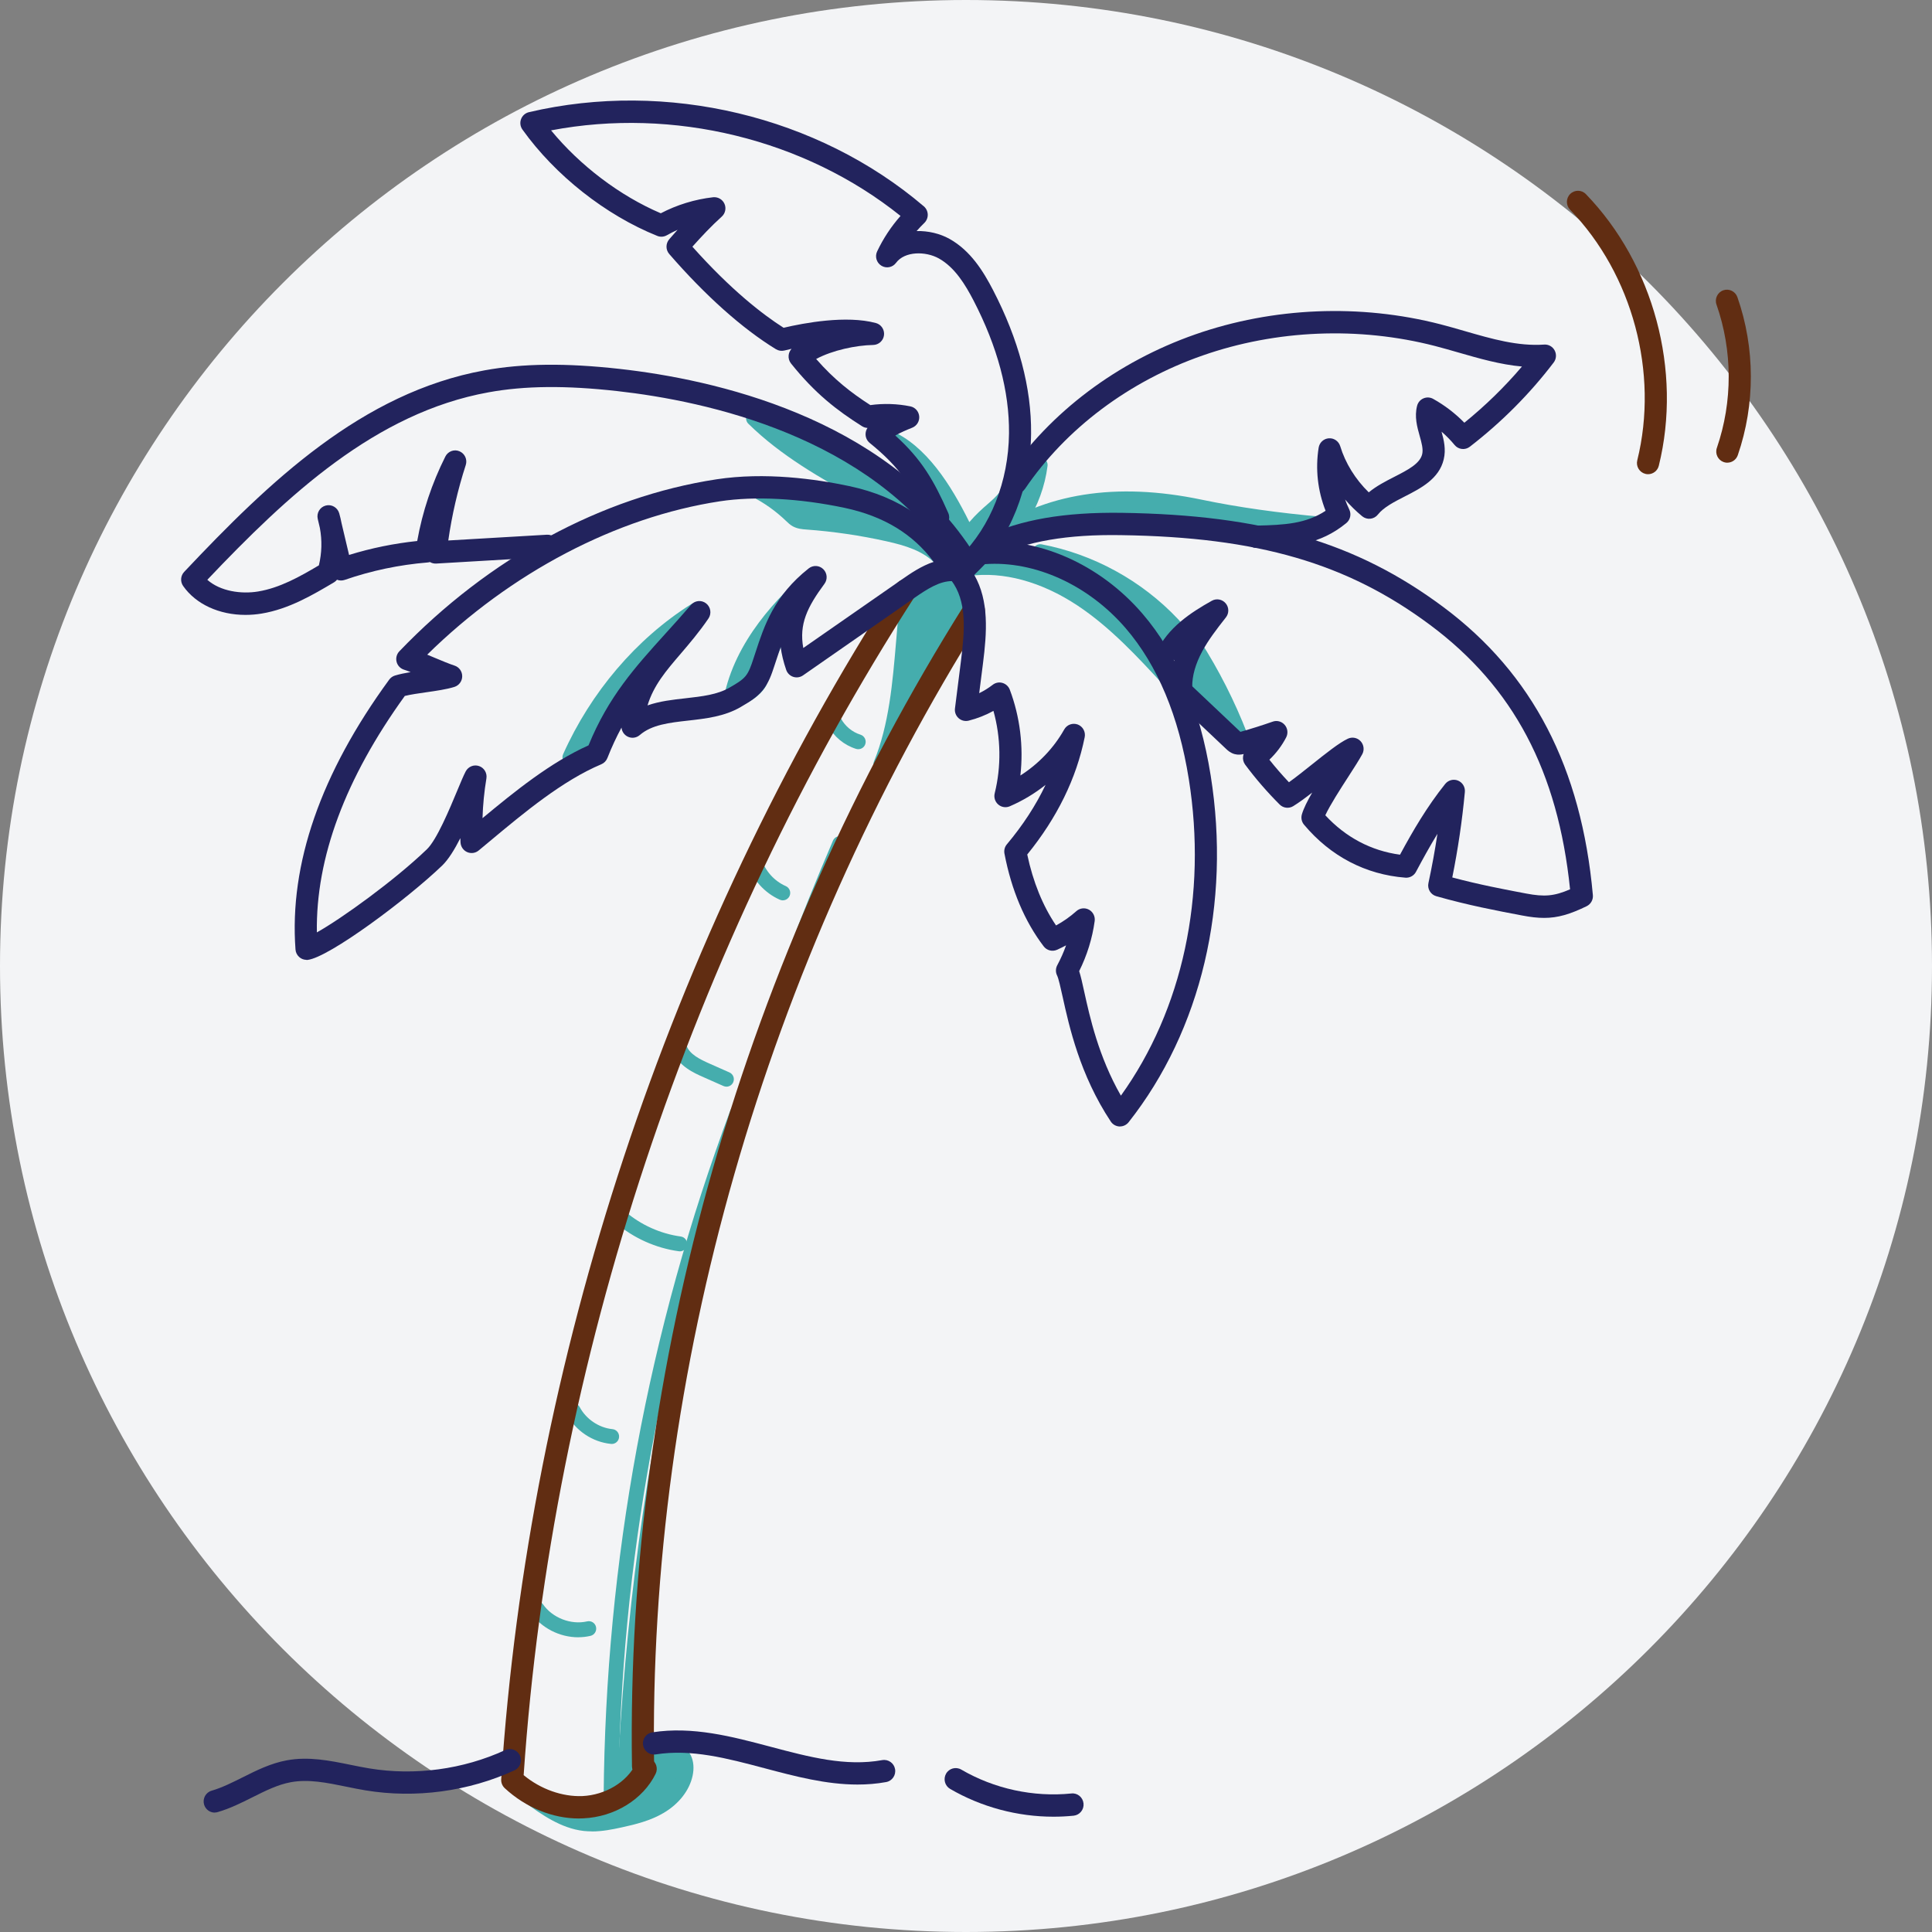 <svg width="96" height="96" viewBox="0 0 96 96" fill="none" xmlns="http://www.w3.org/2000/svg">
<rect x="0" y="0" width="96" height="96" fill="#808080" stroke="none"/>
<path d="M0 48C0 21.49 21.49 0 48 0C74.51 0 96 21.49 96 48C96 74.51 74.51 96 48 96C21.49 96 0 74.51 0 48Z" fill="#F3F4F6"/>
<g clip-path="url(#clip0_15715_1581)">
<path d="M28.315 37.63C29.624 34.704 31.756 32.091 34.525 30.342C32.383 32.287 30.625 34.621 29.371 37.182C29.297 37.331 29.213 37.494 29.056 37.562C28.98 37.593 28.898 37.6 28.815 37.605C28.594 37.619 28.374 37.635 28.315 37.63Z" fill="#45ADAD"/>
<path d="M28.345 38.001C28.321 38.001 28.302 38.001 28.285 37.999C28.166 37.989 28.059 37.921 27.999 37.819C27.939 37.715 27.932 37.588 27.98 37.479C29.361 34.39 31.615 31.746 34.329 30.03C34.489 29.927 34.703 29.967 34.816 30.12C34.932 30.273 34.911 30.489 34.77 30.618C32.678 32.518 30.923 34.845 29.699 37.347C29.619 37.508 29.487 37.781 29.196 37.904C29.063 37.959 28.932 37.968 28.838 37.975C28.576 37.992 28.431 38.001 28.345 38.001ZM29.516 36.103C29.302 36.467 29.101 36.84 28.913 37.22C28.951 37.203 29.017 37.069 29.041 37.019C29.192 36.71 29.351 36.405 29.516 36.103Z" fill="#45ADAD"/>
<path d="M36.323 34.753C36.8 32.28 38.586 30.146 40.546 28.52C39.499 30.231 38.279 31.924 37.759 33.854C37.697 34.081 37.022 34.758 36.323 34.753Z" fill="#45ADAD"/>
<path d="M36.33 35.122H36.319C36.211 35.122 36.107 35.072 36.038 34.987C35.97 34.902 35.942 34.789 35.963 34.682C36.504 31.886 38.627 29.632 40.313 28.234C40.452 28.119 40.652 28.121 40.788 28.241C40.922 28.36 40.953 28.56 40.858 28.715C40.672 29.018 40.481 29.32 40.29 29.624C39.424 30.996 38.529 32.416 38.114 33.951C38.005 34.354 37.178 35.122 36.331 35.122H36.33ZM38.601 30.982C37.833 31.93 37.168 33.03 36.82 34.244C37.123 34.085 37.366 33.83 37.409 33.738C37.669 32.771 38.103 31.859 38.601 30.981V30.982Z" fill="#45ADAD"/>
<path d="M42.648 37.227C42.611 37.227 42.575 37.222 42.539 37.212C41.942 37.026 41.43 36.601 41.136 36.044C41.041 35.863 41.108 35.639 41.287 35.544C41.466 35.449 41.688 35.516 41.783 35.697C41.985 36.077 42.348 36.379 42.756 36.505C42.949 36.566 43.059 36.773 42.999 36.967C42.951 37.127 42.806 37.227 42.648 37.227Z" fill="#45ADAD"/>
<path d="M38.9 44.739C38.851 44.739 38.801 44.728 38.753 44.708C37.989 44.373 37.381 43.694 37.131 42.893C37.071 42.698 37.178 42.49 37.37 42.429C37.563 42.369 37.77 42.476 37.83 42.67C38.018 43.271 38.472 43.779 39.044 44.029C39.23 44.111 39.316 44.328 39.235 44.515C39.175 44.654 39.041 44.737 38.898 44.737L38.9 44.739Z" fill="#45ADAD"/>
<path d="M36.099 53.996C36.049 53.996 35.999 53.985 35.951 53.965L34.966 53.529C34.496 53.323 33.711 52.974 33.435 52.24C33.363 52.049 33.459 51.836 33.649 51.763C33.838 51.691 34.05 51.787 34.122 51.978C34.276 52.387 34.77 52.634 35.261 52.852L36.245 53.288C36.431 53.369 36.516 53.588 36.433 53.776C36.373 53.914 36.239 53.996 36.097 53.996H36.099Z" fill="#45ADAD"/>
<path d="M33.779 62.177C33.762 62.177 33.746 62.177 33.729 62.174C32.589 62.019 31.477 61.52 30.6 60.768C30.445 60.636 30.427 60.402 30.559 60.248C30.69 60.092 30.922 60.072 31.076 60.206C31.847 60.867 32.824 61.306 33.827 61.441C34.029 61.469 34.168 61.655 34.143 61.858C34.118 62.044 33.96 62.179 33.779 62.179V62.177Z" fill="#45ADAD"/>
<path d="M30.396 71.748C30.384 71.748 30.372 71.748 30.36 71.747C29.439 71.656 28.597 71.091 28.159 70.27C28.063 70.09 28.13 69.866 28.309 69.77C28.486 69.673 28.71 69.741 28.807 69.921C29.125 70.518 29.762 70.947 30.432 71.013C30.634 71.032 30.782 71.214 30.761 71.417C30.742 71.608 30.584 71.75 30.396 71.75V71.748Z" fill="#45ADAD"/>
<path d="M28.734 81.356C27.813 81.356 26.897 80.898 26.368 80.129C26.253 79.961 26.294 79.73 26.461 79.614C26.628 79.496 26.855 79.539 26.973 79.706C27.444 80.391 28.371 80.752 29.177 80.565C29.375 80.52 29.571 80.643 29.616 80.842C29.661 81.042 29.538 81.24 29.34 81.285C29.14 81.332 28.937 81.354 28.734 81.354V81.356Z" fill="#45ADAD"/>
<path d="M43.768 37.975C45.025 35.483 46.504 33.105 48.183 30.88C48.267 30.769 48.355 30.649 48.367 30.509C48.377 30.392 48.331 30.278 48.284 30.17C47.986 29.455 47.687 28.741 47.389 28.026C46.492 28.331 45.653 29.022 44.816 29.466C45.111 29.855 45.049 30.08 45.007 30.566C44.969 31.01 44.932 31.456 44.894 31.9C44.716 33.989 44.53 36.118 43.768 37.975Z" fill="#45ADAD"/>
<path d="M43.768 38.345C43.716 38.345 43.664 38.334 43.614 38.31C43.435 38.227 43.353 38.017 43.428 37.833C44.176 36.013 44.355 33.906 44.527 31.869L44.655 30.379C44.689 30.016 44.698 29.919 44.524 29.688C44.458 29.601 44.434 29.49 44.456 29.384C44.481 29.279 44.548 29.188 44.644 29.136C44.939 28.98 45.233 28.793 45.545 28.593C46.094 28.243 46.661 27.88 47.27 27.673C47.453 27.611 47.651 27.701 47.727 27.88L48.622 30.025C48.672 30.144 48.748 30.326 48.73 30.537C48.71 30.788 48.567 30.976 48.474 31.1C46.812 33.304 45.338 35.671 44.093 38.14C44.029 38.268 43.9 38.343 43.766 38.343L43.768 38.345ZM45.319 29.605C45.438 29.896 45.414 30.149 45.385 30.45L45.257 31.931C45.168 32.99 45.076 34.066 44.906 35.119C45.815 33.575 46.814 32.081 47.89 30.654C47.925 30.609 47.997 30.512 48 30.477C48.002 30.448 47.964 30.358 47.945 30.313L47.188 28.499C46.767 28.689 46.346 28.956 45.936 29.218C45.733 29.346 45.526 29.48 45.318 29.603L45.319 29.605Z" fill="#45ADAD"/>
<path d="M46.742 27.759C46.082 27.045 45.095 26.752 44.15 26.54C42.819 26.242 41.464 26.042 40.103 25.944C39.922 25.93 39.735 25.918 39.575 25.829C39.471 25.772 39.387 25.687 39.301 25.605C38.767 25.091 38.157 24.66 37.496 24.33C37.758 24.12 38.128 24.151 38.459 24.196C40.057 24.416 41.648 24.751 43.144 25.355C44.641 25.957 46.048 26.839 46.738 27.759H46.742Z" fill="#45ADAD"/>
<path d="M46.741 28.128C46.643 28.128 46.545 28.088 46.472 28.01C45.889 27.378 44.972 27.102 44.07 26.901C42.76 26.608 41.415 26.41 40.077 26.313C39.877 26.299 39.629 26.28 39.398 26.155C39.261 26.081 39.159 25.982 39.069 25.895C38.539 25.385 37.962 24.977 37.334 24.663C37.222 24.607 37.146 24.496 37.132 24.371C37.118 24.246 37.17 24.122 37.268 24.043C37.673 23.717 38.217 23.794 38.51 23.833C40.419 24.097 41.935 24.474 43.281 25.015C44.971 25.695 46.338 26.615 47.032 27.538C47.151 27.694 47.125 27.918 46.975 28.045C46.906 28.104 46.822 28.131 46.739 28.131L46.741 28.128ZM38.661 24.597C38.976 24.821 39.274 25.067 39.555 25.336C39.639 25.418 39.7 25.475 39.751 25.504C39.841 25.553 39.98 25.563 40.128 25.574C41.406 25.666 42.687 25.848 43.943 26.115C43.646 25.968 43.333 25.827 43.011 25.697C41.78 25.201 40.392 24.85 38.661 24.597Z" fill="#45ADAD"/>
<path d="M48.058 28.224C46.777 25.232 43.724 23.485 40.864 21.963C39.788 21.39 38.658 20.806 37.44 20.788C40.712 24.011 45.532 25.239 48.058 28.222V28.224Z" fill="#45ADAD"/>
<path d="M48.059 28.593C47.954 28.593 47.852 28.548 47.78 28.463C46.521 26.976 44.653 25.93 42.674 24.819C40.771 23.752 38.805 22.65 37.182 21.052C37.076 20.946 37.043 20.785 37.1 20.646C37.158 20.507 37.293 20.431 37.444 20.419C38.782 20.438 40.031 21.102 41.035 21.635C44.176 23.304 47.101 25.055 48.395 28.076C48.467 28.244 48.407 28.44 48.252 28.536C48.191 28.574 48.124 28.591 48.059 28.591V28.593ZM38.629 21.359C39.984 22.466 41.529 23.332 43.03 24.174C44.157 24.805 45.25 25.418 46.228 26.108C44.801 24.562 42.798 23.41 40.69 22.289C40.05 21.949 39.356 21.579 38.627 21.357L38.629 21.359Z" fill="#45ADAD"/>
<path d="M51.687 27.41C54.178 27.88 56.513 29.157 58.261 31.008C58.363 31.116 58.466 31.236 58.48 31.383C58.492 31.505 58.438 31.621 58.387 31.73C58.172 32.187 57.958 32.643 57.743 33.099C57.199 32.142 56.649 31.177 55.952 30.325C55.255 29.473 54.395 28.728 51.687 27.41Z" fill="#45ADAD"/>
<path d="M57.742 33.471C57.611 33.471 57.488 33.4 57.423 33.285C56.894 32.355 56.347 31.392 55.668 30.561C54.962 29.697 54.093 28.992 51.527 27.743C51.361 27.663 51.281 27.47 51.337 27.295C51.394 27.12 51.573 27.016 51.754 27.047C54.322 27.531 56.726 28.848 58.527 30.755C58.628 30.863 58.819 31.064 58.845 31.35C58.866 31.576 58.776 31.765 58.718 31.89L58.074 33.259C58.015 33.384 57.893 33.465 57.757 33.471C57.752 33.471 57.747 33.471 57.743 33.471H57.742ZM55.319 29.152C55.687 29.462 55.971 29.766 56.236 30.09C56.803 30.783 57.272 31.545 57.712 32.305L58.057 31.572C58.076 31.531 58.117 31.446 58.117 31.416C58.114 31.402 58.089 31.362 57.998 31.264C57.215 30.432 56.307 29.721 55.32 29.152H55.319Z" fill="#45ADAD"/>
<path d="M59.322 32.036C60.244 33.472 61.02 35.003 61.637 36.596C61.007 36.25 60.394 35.872 59.803 35.463C59.426 35.202 59.035 34.897 58.911 34.455C58.721 33.783 59.217 33.117 59.322 32.036Z" fill="#45ADAD"/>
<path d="M61.637 36.965C61.577 36.965 61.516 36.95 61.461 36.92C60.821 36.57 60.194 36.181 59.594 35.768C59.145 35.457 58.709 35.095 58.558 34.555C58.42 34.068 58.558 33.609 58.706 33.124C58.809 32.782 58.916 32.428 58.957 31.999C58.973 31.843 59.085 31.713 59.236 31.676C59.388 31.638 59.546 31.703 59.631 31.834C60.564 33.29 61.354 34.847 61.978 36.46C62.033 36.604 61.993 36.769 61.878 36.871C61.809 36.932 61.723 36.964 61.635 36.964L61.637 36.965ZM59.5 33.025C59.469 33.134 59.438 33.238 59.407 33.337C59.283 33.748 59.185 34.073 59.264 34.352C59.357 34.682 59.698 34.94 60.011 35.157C60.295 35.353 60.586 35.544 60.883 35.728C60.476 34.8 60.015 33.896 59.5 33.025Z" fill="#45ADAD"/>
<path d="M49.286 26.804C52.3 24.661 56.011 24.434 59.622 25.189C61.609 25.603 63.699 25.876 65.721 26.055C64.075 26.84 62.146 26.346 60.352 26.029C56.939 25.428 53.404 25.543 49.286 26.804Z" fill="#45ADAD"/>
<path d="M49.286 27.174C49.148 27.174 49.019 27.096 48.957 26.967C48.878 26.804 48.928 26.608 49.076 26.502C51.885 24.505 55.458 23.941 59.697 24.826C61.492 25.201 63.531 25.491 65.754 25.685C65.919 25.699 66.053 25.824 66.083 25.988C66.112 26.153 66.028 26.317 65.878 26.388C64.309 27.137 62.572 26.814 60.892 26.502C60.689 26.464 60.488 26.427 60.288 26.393C56.651 25.753 53.188 25.995 49.391 27.158C49.357 27.169 49.321 27.174 49.285 27.174H49.286ZM55.999 25.159C54.74 25.159 53.565 25.324 52.475 25.652C54.748 25.255 56.953 25.201 59.202 25.482C58.081 25.267 57.013 25.161 55.997 25.161L55.999 25.159Z" fill="#45ADAD"/>
<path d="M48.616 27.958C50.257 26.868 51.444 25.067 51.687 23.101C51.029 23.748 50.371 24.394 49.713 25.041C49.665 25.088 49.617 25.137 49.586 25.197C49.544 25.279 49.539 25.372 49.531 25.465C49.462 26.226 49.079 26.919 48.616 27.958Z" fill="#45ADAD"/>
<path d="M48.617 28.329C48.532 28.329 48.446 28.3 48.379 28.241C48.255 28.135 48.215 27.958 48.282 27.807C48.368 27.614 48.451 27.434 48.53 27.262C48.87 26.523 49.116 25.988 49.166 25.431C49.176 25.305 49.188 25.166 49.259 25.029C49.317 24.915 49.398 24.835 49.457 24.777L51.43 22.837C51.542 22.728 51.709 22.7 51.85 22.771C51.99 22.841 52.071 22.992 52.052 23.148C51.8 25.175 50.592 27.089 48.82 28.268C48.758 28.31 48.687 28.329 48.618 28.329H48.617ZM51.048 24.245L49.968 25.305C49.949 25.324 49.917 25.355 49.91 25.367C49.906 25.38 49.901 25.433 49.898 25.468C49.861 25.876 49.753 26.25 49.6 26.643C50.252 25.947 50.748 25.124 51.046 24.243L51.048 24.245Z" fill="#45ADAD"/>
<path d="M46.793 26.401C46.698 24.561 45.362 23.058 44.1 21.722C45.954 22.499 47.235 24.814 48.096 26.643C49.264 24.963 50.297 25.175 50.476 23.133C50.836 24.314 50.669 22.57 50.307 23.75C49.946 24.93 49.355 26.023 48.77 27.11C48.673 27.288 48.566 27.477 48.391 27.578C48.002 27.802 47.514 27.483 47.266 27.104C47.02 26.728 46.869 26.266 46.791 26.401H46.793Z" fill="#45ADAD"/>
<path d="M48.116 28.022C47.668 28.022 47.224 27.705 46.964 27.307C46.862 27.151 46.776 26.986 46.707 26.853C46.688 26.818 46.667 26.776 46.647 26.74C46.521 26.684 46.435 26.561 46.426 26.421C46.34 24.76 45.15 23.37 43.833 21.977C43.714 21.85 43.699 21.656 43.797 21.512C43.895 21.368 44.079 21.312 44.239 21.38C46.029 22.13 47.268 24.127 48.167 25.943C48.493 25.56 48.801 25.289 49.063 25.06C49.3 24.854 49.498 24.678 49.659 24.47C49.769 24.196 49.869 23.92 49.955 23.639C49.982 23.552 50.022 23.419 50.087 23.292C50.094 23.23 50.103 23.165 50.108 23.096C50.123 22.919 50.261 22.779 50.435 22.761C50.611 22.742 50.773 22.851 50.824 23.02C50.826 23.028 50.83 23.035 50.831 23.044C50.981 23.169 51.04 23.381 51.04 23.523C51.04 23.766 50.871 23.903 50.714 23.925H50.712C50.614 24.305 50.471 24.593 50.303 24.835C49.953 25.685 49.516 26.494 49.09 27.281C48.987 27.474 48.844 27.738 48.572 27.894C48.424 27.98 48.267 28.017 48.112 28.017L48.116 28.022ZM47.143 26.16C47.222 26.251 47.286 26.374 47.356 26.513C47.42 26.636 47.492 26.776 47.575 26.901C47.737 27.149 48.042 27.352 48.21 27.257C48.302 27.205 48.383 27.054 48.448 26.931C48.536 26.769 48.624 26.606 48.71 26.443C48.606 26.566 48.503 26.702 48.398 26.853C48.322 26.96 48.195 27.023 48.067 27.009C47.937 26.998 47.823 26.919 47.766 26.799C47.532 26.304 47.26 25.753 46.945 25.204C47.043 25.511 47.11 25.829 47.143 26.159V26.16Z" fill="#45ADAD"/>
<path d="M48.099 28.253C50.069 27.974 52.078 28.673 53.74 29.775C55.402 30.877 56.774 32.36 58.129 33.83C57.182 32.105 55.985 30.483 54.413 29.31C52.841 28.137 50.859 27.443 48.099 28.253Z" fill="#45ADAD"/>
<path d="M58.127 34.201C58.027 34.201 57.929 34.161 57.858 34.083C56.536 32.65 55.17 31.168 53.536 30.085C51.75 28.902 49.837 28.383 48.148 28.621C47.957 28.647 47.779 28.522 47.738 28.333C47.697 28.144 47.809 27.954 47.995 27.901C50.478 27.17 52.648 27.535 54.631 29.015C56.08 30.096 57.33 31.614 58.449 33.654C58.538 33.818 58.494 34.024 58.344 34.133C58.279 34.18 58.204 34.205 58.129 34.205L58.127 34.201ZM52.492 28.654C52.982 28.879 53.465 29.152 53.941 29.468C54.189 29.632 54.43 29.804 54.667 29.985C54.512 29.853 54.354 29.728 54.194 29.608C53.638 29.193 53.073 28.876 52.492 28.655V28.654Z" fill="#45ADAD"/>
<path d="M31.031 89.077C31.031 89.077 31.021 89.077 31.014 89.077C30.811 89.069 30.654 88.895 30.665 88.692C31.384 72.465 34.992 56.678 41.389 41.772C41.47 41.584 41.685 41.498 41.871 41.579C42.057 41.661 42.143 41.877 42.062 42.065C35.701 56.89 32.113 72.59 31.396 88.727C31.388 88.925 31.226 89.081 31.03 89.081L31.031 89.077Z" fill="#45ADAD"/>
<path d="M30.362 89.643H30.358C30.155 89.641 29.993 89.475 29.995 89.27C30.088 77.584 32.205 66.114 36.289 55.178C36.361 54.987 36.573 54.889 36.761 54.962C36.95 55.033 37.047 55.247 36.974 55.438C32.921 66.293 30.818 77.677 30.727 89.275C30.727 89.478 30.562 89.641 30.36 89.641L30.362 89.643Z" fill="#45ADAD"/>
<path d="M26.317 89.275C27.149 89.876 28.029 90.497 29.045 90.61C29.64 90.675 30.24 90.563 30.825 90.434C31.504 90.285 32.189 90.113 32.788 89.759C33.388 89.407 33.901 88.848 34.052 88.165C34.109 87.908 34.111 87.629 33.999 87.389C33.887 87.15 33.642 86.964 33.381 86.976C33.162 86.985 32.974 87.12 32.778 87.217C32.582 87.314 32.33 87.37 32.16 87.233C32.385 87.533 32.346 87.974 32.161 88.302C31.979 88.632 31.677 88.874 31.385 89.109C30.848 89.541 30.269 89.988 29.584 90.053C28.754 90.129 27.994 89.622 26.314 89.273L26.317 89.275Z" fill="#45ADAD"/>
<path d="M29.409 91C29.275 91 29.141 90.993 29.005 90.979C27.866 90.851 26.888 90.145 26.103 89.577C25.962 89.477 25.912 89.289 25.981 89.129C26.05 88.97 26.222 88.881 26.391 88.916C27.133 89.07 27.706 89.256 28.166 89.405C28.741 89.593 29.158 89.73 29.554 89.69C30.152 89.634 30.711 89.187 31.159 88.826C31.421 88.616 31.693 88.397 31.844 88.127C31.953 87.934 32.006 87.642 31.87 87.462C31.758 87.313 31.774 87.105 31.906 86.974C32.039 86.844 32.247 86.834 32.392 86.95C32.406 86.955 32.492 86.955 32.619 86.893C32.66 86.874 32.7 86.851 32.74 86.829C32.907 86.737 33.115 86.624 33.368 86.614C33.766 86.593 34.15 86.848 34.333 87.238C34.467 87.525 34.495 87.877 34.412 88.251C34.252 88.973 33.728 89.641 32.974 90.084C32.316 90.471 31.589 90.65 30.902 90.8C30.424 90.905 29.921 91.004 29.408 91.004L29.409 91ZM32.683 87.651C32.7 87.925 32.635 88.217 32.485 88.486C32.264 88.883 31.92 89.159 31.617 89.402C31.326 89.634 30.997 89.9 30.623 90.103C30.665 90.094 30.708 90.086 30.749 90.075C31.379 89.938 32.041 89.775 32.605 89.442C33.182 89.102 33.58 88.609 33.695 88.087C33.728 87.937 33.751 87.724 33.67 87.55C33.614 87.433 33.484 87.342 33.399 87.347C33.315 87.351 33.205 87.412 33.089 87.474C33.041 87.5 32.993 87.526 32.943 87.552C32.855 87.596 32.767 87.629 32.683 87.651Z" fill="#45ADAD"/>
<path d="M28.77 90.36C27.456 90.36 26.124 89.818 25.082 88.855C24.959 88.741 24.894 88.578 24.904 88.409C26.268 67.639 33.239 46.556 44.533 29.037C44.699 28.78 45.04 28.708 45.295 28.874C45.55 29.041 45.622 29.384 45.456 29.641C34.313 46.925 27.415 67.712 26.02 88.206C26.866 88.906 27.94 89.284 28.936 89.246C30.081 89.194 31.147 88.552 31.591 87.648C31.725 87.374 32.058 87.261 32.328 87.396C32.6 87.531 32.712 87.865 32.578 88.139C31.953 89.412 30.542 90.282 28.985 90.353C28.913 90.356 28.843 90.358 28.77 90.358V90.36Z" fill="#612D12"/>
<path d="M31.954 88.326C31.654 88.326 31.408 88.083 31.403 87.781C31.086 68 36.955 47.496 47.929 30.04C48.091 29.782 48.432 29.705 48.688 29.868C48.945 30.031 49.021 30.375 48.859 30.634C37.998 47.907 32.19 68.196 32.503 87.762C32.508 88.067 32.266 88.321 31.962 88.326H31.954Z" fill="#612D12"/>
<path d="M15.23 47.694C15.103 47.694 14.977 47.649 14.879 47.565C14.764 47.468 14.693 47.329 14.683 47.18C14.369 42.939 15.936 38.428 19.339 33.771C19.41 33.675 19.508 33.604 19.62 33.569C19.851 33.498 20.121 33.443 20.405 33.396C20.281 33.347 20.167 33.306 20.074 33.276C19.892 33.219 19.752 33.07 19.706 32.884C19.659 32.698 19.711 32.501 19.844 32.362C24.297 27.722 29.895 24.687 35.607 23.816C38.011 23.45 40.516 23.797 42.194 24.153C44.713 24.687 46.595 25.994 47.788 28.038C47.888 28.21 47.89 28.421 47.792 28.595C47.694 28.767 47.511 28.874 47.315 28.874H47.311C46.688 28.874 46.09 29.254 45.429 29.714L39.9 33.561C39.759 33.658 39.58 33.686 39.416 33.632C39.252 33.578 39.123 33.45 39.066 33.287C38.927 32.882 38.836 32.504 38.791 32.148C38.718 32.357 38.65 32.563 38.583 32.77L38.472 33.105C38.343 33.495 38.199 33.939 37.883 34.317C37.584 34.676 37.191 34.904 36.845 35.107L36.802 35.133C35.996 35.603 35.078 35.706 34.191 35.806C33.261 35.91 32.383 36.009 31.789 36.525C31.62 36.67 31.383 36.702 31.183 36.599C31.011 36.512 30.899 36.342 30.882 36.153C30.632 36.615 30.398 37.113 30.181 37.666C30.126 37.805 30.019 37.916 29.881 37.975C27.946 38.791 26.038 40.382 24.354 41.787L23.784 42.261C23.622 42.395 23.401 42.424 23.21 42.339C23.021 42.254 22.893 42.068 22.883 41.858C22.88 41.787 22.878 41.718 22.874 41.647C22.588 42.211 22.28 42.712 21.969 43.011C20.223 44.688 16.338 47.581 15.286 47.697C15.265 47.699 15.246 47.701 15.225 47.701L15.23 47.694ZM20.112 34.585C17.154 38.681 15.687 42.627 15.745 46.33C16.968 45.648 19.597 43.753 21.213 42.2C21.703 41.728 22.34 40.201 22.719 39.289C22.895 38.865 23.035 38.53 23.141 38.329C23.269 38.09 23.548 37.977 23.804 38.065C24.059 38.152 24.214 38.414 24.169 38.681C24.061 39.332 23.995 39.993 23.976 40.654C25.578 39.322 27.364 37.878 29.244 37.036C30.233 34.617 31.552 33.158 33.074 31.475C33.478 31.029 33.899 30.564 34.333 30.058C34.524 29.835 34.854 29.801 35.085 29.981C35.316 30.162 35.367 30.491 35.202 30.734C34.739 31.414 34.253 31.98 33.825 32.482C33.094 33.334 32.48 34.052 32.175 35.051C32.779 34.84 33.432 34.767 34.071 34.696C34.882 34.604 35.647 34.519 36.253 34.165L36.297 34.139C36.592 33.969 36.869 33.807 37.043 33.597C37.222 33.382 37.324 33.075 37.431 32.749L37.541 32.416C37.971 31.099 38.459 29.606 40.186 28.242C40.403 28.071 40.713 28.088 40.909 28.282C41.107 28.477 41.131 28.787 40.966 29.011C40.11 30.169 39.7 31.014 39.915 32.199L44.806 28.798C45.235 28.499 45.772 28.126 46.394 27.918C45.36 26.528 43.905 25.647 41.968 25.235C39.721 24.76 37.522 24.644 35.772 24.909C30.625 25.694 25.368 28.456 21.228 32.53C21.33 32.572 21.433 32.617 21.54 32.66C21.927 32.823 22.328 32.99 22.582 33.072C22.811 33.144 22.967 33.359 22.967 33.602C22.967 33.845 22.809 34.059 22.58 34.132C22.184 34.255 21.672 34.328 21.176 34.399C20.799 34.453 20.412 34.508 20.114 34.581L20.112 34.585Z" fill="#22235D"/>
<path d="M12.195 30.554C10.9 30.554 9.736 30.028 9.1 29.117C8.949 28.9 8.971 28.607 9.152 28.416C13.359 23.957 17.976 19.509 24.078 18.402C25.99 18.055 28.123 18.033 30.793 18.331C35.438 18.85 43.883 20.7 48.245 27.264C48.414 27.519 48.347 27.863 48.093 28.033C47.84 28.203 47.499 28.135 47.331 27.88C43.218 21.689 35.129 19.931 30.672 19.433C28.111 19.147 26.079 19.166 24.275 19.494C18.663 20.511 14.287 24.611 10.301 28.81C10.955 29.386 11.988 29.528 12.822 29.391C13.901 29.214 14.892 28.657 15.845 28.092C15.992 27.481 16.009 26.848 15.894 26.232L15.789 25.786C15.72 25.492 15.895 25.197 16.185 25.121C16.474 25.043 16.77 25.215 16.855 25.503C16.901 25.666 16.941 25.832 16.972 25.999L17.345 27.575C18.446 27.234 19.581 27.004 20.731 26.882C20.991 25.426 21.461 24.017 22.129 22.685C22.258 22.426 22.565 22.31 22.83 22.423C23.095 22.534 23.233 22.832 23.143 23.108C22.747 24.33 22.456 25.588 22.275 26.856L27.173 26.57C27.471 26.551 27.736 26.785 27.755 27.09C27.772 27.396 27.541 27.658 27.236 27.677L21.676 28.003C21.562 28.01 21.456 27.982 21.363 27.927C21.325 27.937 21.287 27.946 21.247 27.949C19.84 28.064 18.454 28.355 17.127 28.815C17.001 28.858 16.867 28.855 16.746 28.806C16.705 28.857 16.655 28.9 16.598 28.935C15.547 29.558 14.356 30.264 12.999 30.488C12.729 30.533 12.46 30.554 12.197 30.554H12.195Z" fill="#22235D"/>
<path d="M48.095 28.614C47.952 28.614 47.81 28.558 47.702 28.449C47.489 28.23 47.492 27.88 47.707 27.665C49.228 26.155 50.113 23.919 50.137 21.531C50.158 19.449 49.563 17.226 48.372 14.927C47.965 14.144 47.444 13.284 46.65 12.841C45.992 12.475 44.955 12.475 44.522 13.062C44.353 13.291 44.038 13.351 43.797 13.204C43.554 13.056 43.462 12.748 43.585 12.491C43.888 11.852 44.277 11.262 44.747 10.729C39.987 6.914 33.461 5.321 27.382 6.478C28.822 8.229 30.797 9.728 32.834 10.598C33.635 10.178 34.529 9.904 35.434 9.801C35.672 9.777 35.901 9.907 35.998 10.126C36.096 10.346 36.041 10.605 35.861 10.766C35.343 11.233 34.858 11.75 34.405 12.258C36.318 14.403 37.888 15.619 38.937 16.287C39.967 16.044 42.052 15.656 43.521 16.051C43.786 16.122 43.958 16.379 43.926 16.653C43.893 16.927 43.664 17.136 43.39 17.141C42.524 17.158 41.372 17.401 40.554 17.837C41.449 18.862 42.297 19.518 43.247 20.129C43.905 20.039 44.589 20.059 45.238 20.193C45.477 20.242 45.654 20.445 45.675 20.689C45.696 20.934 45.553 21.163 45.326 21.253C45.04 21.366 44.771 21.482 44.487 21.64C45.791 22.817 46.407 23.877 47.118 25.489C47.242 25.768 47.118 26.096 46.839 26.221C46.562 26.348 46.237 26.221 46.113 25.94C45.36 24.236 44.764 23.264 43.214 22.008C43.08 21.899 43.004 21.732 43.01 21.559C43.013 21.451 43.047 21.349 43.106 21.264C43.011 21.26 42.918 21.231 42.837 21.18C41.584 20.389 40.502 19.556 39.306 18.062C39.214 17.948 39.171 17.8 39.187 17.653C39.2 17.531 39.252 17.42 39.333 17.332C39.211 17.36 39.092 17.387 38.977 17.417C38.834 17.452 38.684 17.429 38.558 17.353C36.888 16.332 35.054 14.696 33.254 12.621C33.072 12.411 33.074 12.099 33.254 11.889C33.39 11.734 33.528 11.576 33.669 11.418C33.487 11.5 33.309 11.592 33.137 11.689C32.991 11.772 32.817 11.786 32.66 11.722C30.093 10.69 27.587 8.713 25.96 6.438C25.852 6.287 25.826 6.093 25.891 5.92C25.955 5.746 26.103 5.616 26.282 5.574C33.118 3.969 40.638 5.762 45.904 10.252C46.023 10.353 46.094 10.502 46.099 10.658C46.104 10.815 46.042 10.967 45.93 11.077C45.796 11.207 45.667 11.342 45.546 11.481C46.123 11.467 46.707 11.606 47.177 11.868C48.227 12.453 48.861 13.482 49.343 14.412C50.619 16.875 51.256 19.273 51.234 21.54C51.208 24.219 50.202 26.738 48.477 28.453C48.37 28.558 48.231 28.612 48.091 28.612L48.095 28.614Z" fill="#22235D"/>
<path d="M55.651 55.974C55.651 55.974 55.635 55.974 55.628 55.974C55.453 55.967 55.291 55.875 55.193 55.727C53.655 53.408 53.121 50.978 52.801 49.528C52.698 49.063 52.601 48.624 52.527 48.473C52.446 48.311 52.45 48.119 52.536 47.959C52.708 47.64 52.854 47.31 52.973 46.974C52.825 47.053 52.673 47.126 52.519 47.196C52.288 47.298 52.016 47.227 51.862 47.026C50.915 45.783 50.259 44.234 49.911 42.415C49.88 42.251 49.923 42.08 50.032 41.952C50.829 41.003 51.471 40.016 51.954 38.999C51.416 39.427 50.817 39.788 50.176 40.064C49.984 40.148 49.761 40.113 49.603 39.976C49.443 39.839 49.376 39.623 49.426 39.419C49.758 38.084 49.734 36.653 49.364 35.324C48.976 35.537 48.56 35.702 48.129 35.81C47.953 35.853 47.767 35.806 47.631 35.685C47.495 35.563 47.428 35.383 47.452 35.2L47.752 32.822C47.943 31.303 48.05 29.855 47.261 28.829C47.089 28.605 47.111 28.288 47.313 28.091C47.914 27.503 48.136 27.279 48.208 27.201C48.296 27.063 48.444 26.964 48.618 26.946C51.508 26.646 54.633 28.008 56.768 30.493C58.485 32.489 59.625 35.195 60.159 38.541C61.173 44.912 59.687 51.19 56.081 55.762C55.976 55.894 55.818 55.972 55.651 55.972V55.974ZM53.624 48.258C53.707 48.513 53.781 48.848 53.877 49.288C54.149 50.52 54.583 52.498 55.697 54.442C58.764 50.173 59.992 44.492 59.072 38.718C58.573 35.579 57.517 33.058 55.938 31.22C54.086 29.067 51.422 27.854 48.942 28.032C48.821 28.159 48.653 28.329 48.41 28.567C49.154 29.86 49.037 31.442 48.844 32.962L48.656 34.444C48.894 34.328 49.119 34.187 49.326 34.028C49.464 33.92 49.644 33.885 49.812 33.934C49.978 33.982 50.114 34.106 50.176 34.27C50.686 35.622 50.864 37.1 50.702 38.535C51.608 37.956 52.362 37.168 52.88 36.247C53.014 36.009 53.298 35.907 53.552 36C53.805 36.096 53.951 36.363 53.898 36.63C53.486 38.678 52.525 40.637 51.043 42.46C51.332 43.823 51.811 45.004 52.474 45.985C52.839 45.787 53.176 45.549 53.483 45.275C53.655 45.12 53.905 45.091 54.108 45.2C54.311 45.31 54.425 45.535 54.394 45.766C54.275 46.633 54.015 47.47 53.622 48.258H53.624Z" fill="#22235D"/>
<path d="M76.723 45.61C76.392 45.61 76.041 45.568 75.633 45.49C74.369 45.251 72.936 44.978 71.366 44.531C71.085 44.451 70.916 44.166 70.978 43.88C71.152 43.071 71.302 42.252 71.426 41.431C71.04 42.061 70.691 42.698 70.36 43.319C70.257 43.514 70.05 43.628 69.833 43.611C67.856 43.458 66.115 42.549 64.798 40.98C64.677 40.838 64.638 40.644 64.69 40.465C64.774 40.173 64.965 39.795 65.203 39.382C64.858 39.65 64.529 39.892 64.259 40.057C64.044 40.189 63.765 40.156 63.586 39.977C62.968 39.36 62.391 38.693 61.872 37.996C61.783 37.876 61.747 37.727 61.769 37.58C61.774 37.541 61.785 37.505 61.798 37.468C61.686 37.494 61.528 37.519 61.351 37.472C61.141 37.416 61.001 37.286 60.927 37.215L58.058 34.503C57.836 34.293 57.826 33.943 58.034 33.719C58.242 33.495 58.59 33.484 58.812 33.694L61.636 36.365C62.175 36.212 62.715 36.042 63.24 35.858C63.452 35.782 63.689 35.846 63.837 36.02C63.985 36.191 64.013 36.438 63.91 36.639C63.698 37.05 63.414 37.427 63.074 37.749C63.381 38.136 63.706 38.51 64.047 38.87C64.386 38.627 64.79 38.305 65.184 37.991C65.885 37.432 66.546 36.904 66.976 36.705C67.192 36.604 67.447 36.655 67.608 36.83C67.77 37.005 67.803 37.264 67.691 37.474C67.541 37.749 67.291 38.14 67.001 38.589C66.606 39.2 66.091 39.998 65.854 40.51C66.866 41.607 68.139 42.278 69.566 42.469C70.198 41.296 70.911 40.075 71.812 38.952C71.965 38.763 72.223 38.695 72.447 38.787C72.671 38.879 72.811 39.108 72.788 39.353C72.656 40.772 72.445 42.199 72.163 43.6C73.496 43.956 74.732 44.191 75.84 44.4C76.733 44.569 77.224 44.534 78.016 44.189C77.412 38.317 75.199 34.139 71.071 31.061C66.945 27.984 62.496 26.69 55.716 26.591C53.035 26.546 51.027 26.896 49.383 27.672C49.107 27.802 48.78 27.682 48.651 27.404C48.522 27.127 48.641 26.797 48.916 26.667C50.717 25.817 52.882 25.444 55.732 25.482C62.764 25.584 67.398 26.941 71.726 30.169C76.153 33.471 78.581 38.15 79.149 44.478C79.17 44.709 79.046 44.928 78.839 45.029C78.009 45.431 77.412 45.61 76.725 45.61H76.723Z" fill="#22235D"/>
<path d="M58.69 34.697C58.389 34.697 58.144 34.455 58.139 34.149C58.134 33.714 58.204 33.264 58.352 32.806L57.97 32.648L57.428 32.551C57.436 32.506 57.452 32.447 57.471 32.405C58.01 31.204 59.16 30.439 60.216 29.851C60.445 29.723 60.732 29.776 60.903 29.978C61.073 30.179 61.077 30.474 60.913 30.68C60.433 31.29 60.042 31.801 59.737 32.369C59.401 32.993 59.234 33.587 59.241 34.135C59.245 34.441 59.002 34.692 58.697 34.697H58.69Z" fill="#22235D"/>
<path d="M62.432 27.226C62.133 27.226 61.888 26.985 61.883 26.683C61.876 26.375 62.119 26.122 62.422 26.117C63.853 26.089 64.905 26.016 65.868 25.381C65.473 24.378 65.355 23.302 65.523 22.244C65.565 21.989 65.773 21.796 66.03 21.779C66.283 21.76 66.519 21.923 66.594 22.169C66.851 23.015 67.347 23.814 68.013 24.465C68.396 24.148 68.85 23.915 69.294 23.688C69.942 23.356 70.553 23.044 70.667 22.57C70.727 22.319 70.638 21.998 70.543 21.661C70.417 21.215 70.276 20.71 70.414 20.167C70.457 20 70.572 19.863 70.729 19.796C70.886 19.728 71.065 19.737 71.213 19.82C71.786 20.139 72.313 20.544 72.763 21.005C73.811 20.155 74.769 19.221 75.625 18.213C74.541 18.114 73.495 17.812 72.472 17.517C72.081 17.405 71.692 17.292 71.301 17.191C67.519 16.216 63.419 16.384 59.755 17.665C56.099 18.942 52.966 21.295 50.931 24.291C50.759 24.543 50.416 24.609 50.166 24.436C49.915 24.262 49.851 23.917 50.023 23.663C52.191 20.472 55.52 17.97 59.395 16.615C63.261 15.264 67.586 15.086 71.574 16.114C71.976 16.218 72.375 16.332 72.776 16.449C74.132 16.841 75.413 17.212 76.728 17.122C76.944 17.106 77.149 17.221 77.25 17.413C77.352 17.606 77.333 17.84 77.202 18.012C76.022 19.563 74.621 20.972 73.036 22.197C72.802 22.379 72.465 22.341 72.277 22.11C72.084 21.876 71.867 21.654 71.629 21.449C71.745 21.864 71.857 22.329 71.738 22.825C71.507 23.799 70.596 24.264 69.794 24.673C69.282 24.935 68.752 25.206 68.468 25.567C68.377 25.683 68.242 25.758 68.096 25.775C67.948 25.791 67.803 25.747 67.688 25.654C67.38 25.4 67.096 25.121 66.837 24.821C66.897 24.989 66.966 25.156 67.046 25.319C67.157 25.551 67.096 25.829 66.897 25.992C65.572 27.076 64.215 27.186 62.444 27.222H62.434L62.432 27.226Z" fill="#22235D"/>
<path d="M10.669 90.067C10.429 90.067 10.211 89.909 10.14 89.666C10.056 89.372 10.223 89.064 10.515 88.979C11.036 88.826 11.53 88.578 12.055 88.316C12.742 87.972 13.451 87.616 14.254 87.469C15.341 87.269 16.401 87.486 17.426 87.695C17.732 87.757 18.041 87.82 18.345 87.87C20.613 88.245 23.015 87.922 25.106 86.959C25.381 86.83 25.709 86.954 25.836 87.233C25.962 87.512 25.84 87.84 25.564 87.967C23.276 89.019 20.649 89.372 18.168 88.963C17.848 88.911 17.527 88.845 17.207 88.779C16.241 88.581 15.33 88.395 14.45 88.557C13.801 88.677 13.191 88.982 12.544 89.306C12 89.579 11.435 89.862 10.822 90.04C10.77 90.056 10.719 90.063 10.669 90.063V90.067Z" fill="#22235D"/>
<path d="M42.607 88.673C41.045 88.673 39.506 88.264 38.004 87.866C36.127 87.368 34.353 86.896 32.581 87.176C32.282 87.223 31.999 87.016 31.953 86.712C31.906 86.41 32.111 86.126 32.413 86.079C34.414 85.767 36.382 86.289 38.285 86.794C40.208 87.304 42.027 87.788 43.836 87.459C44.134 87.406 44.422 87.604 44.475 87.906C44.529 88.208 44.331 88.496 44.031 88.55C43.554 88.637 43.079 88.673 42.607 88.673Z" fill="#22235D"/>
<path d="M52.347 90.271C50.556 90.271 48.763 89.792 47.212 88.89C46.948 88.737 46.859 88.397 47.01 88.132C47.162 87.866 47.499 87.776 47.763 87.929C49.406 88.886 51.348 89.308 53.237 89.117C53.538 89.081 53.809 89.308 53.84 89.614C53.871 89.919 53.648 90.19 53.347 90.221C53.015 90.254 52.681 90.271 52.347 90.271Z" fill="#22235D"/>
<path d="M81.891 23.563C81.846 23.563 81.801 23.558 81.757 23.546C81.462 23.471 81.281 23.171 81.355 22.874C82.432 18.522 81.12 13.634 78.015 10.421C77.803 10.2 77.806 9.85 78.025 9.636C78.242 9.423 78.592 9.426 78.803 9.647C82.17 13.129 83.591 18.425 82.425 23.143C82.363 23.395 82.137 23.563 81.891 23.563Z" fill="#612D12"/>
<path d="M85.83 22.992C85.77 22.992 85.71 22.982 85.65 22.961C85.362 22.86 85.21 22.544 85.31 22.255C86.101 19.955 86.094 17.427 85.291 15.133C85.19 14.845 85.341 14.528 85.627 14.425C85.915 14.325 86.228 14.476 86.33 14.764C87.215 17.294 87.222 20.084 86.35 22.617C86.271 22.846 86.058 22.99 85.83 22.99V22.992Z" fill="#612D12"/>
</g>
<defs>
<clipPath id="clip0_15715_1581">
<rect width="78" height="86" fill="white" transform="translate(9 5)"/>
</clipPath>
</defs>
</svg>
